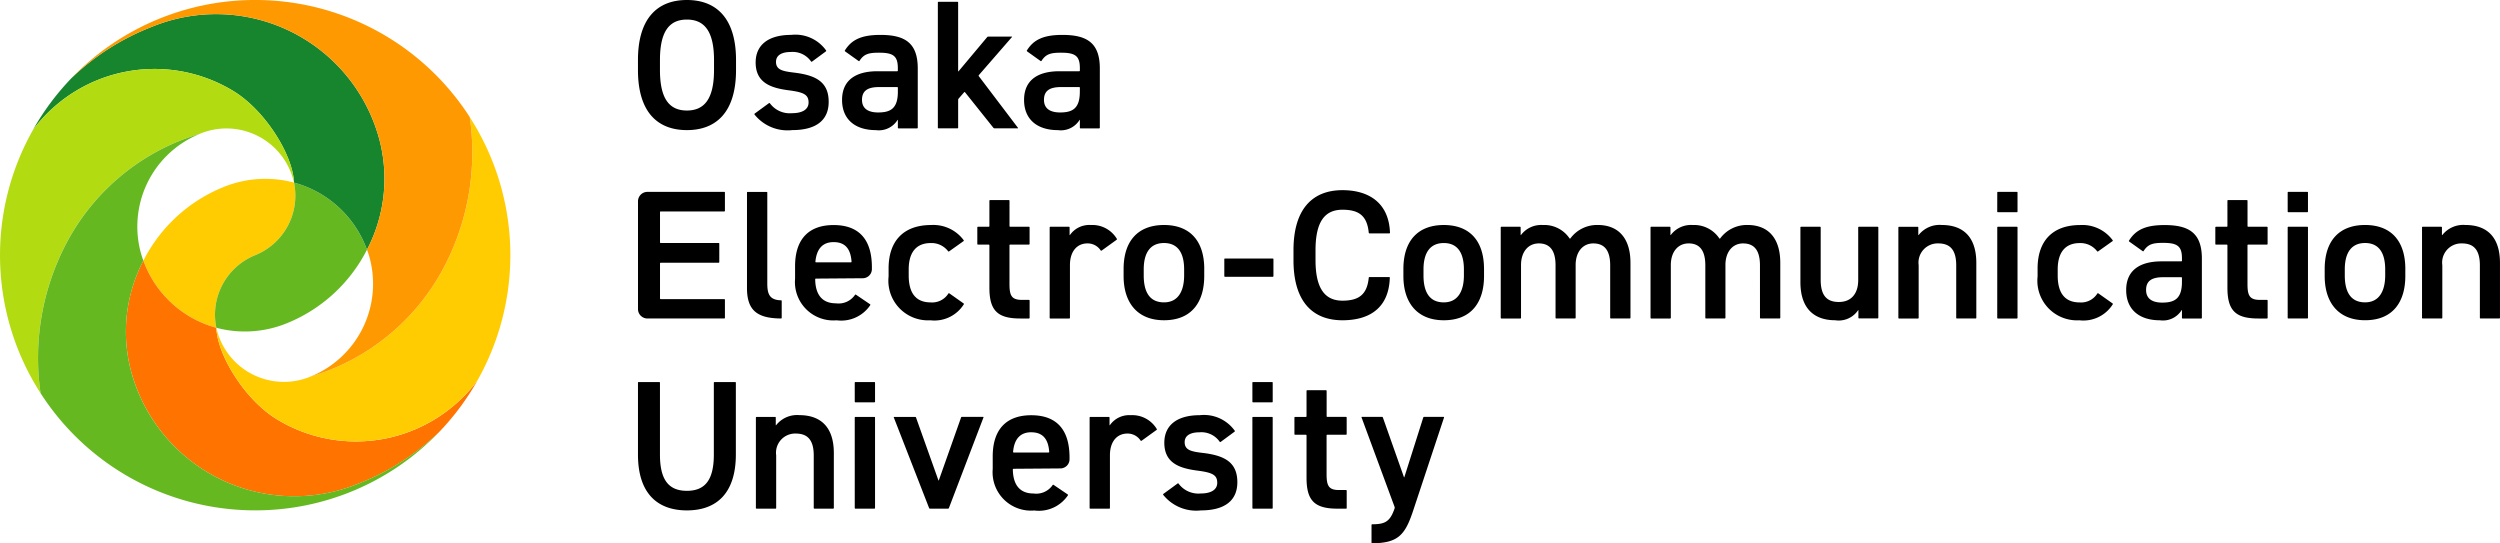 <?xml version="1.0" encoding="UTF-8"?> <svg xmlns="http://www.w3.org/2000/svg" width="207.078" height="45" viewBox="0 0 207.078 45"><g id="アートワーク_3" data-name="アートワーク 3" transform="translate(103.539 22.5)"><g id="グループ_211874" data-name="グループ 211874" transform="translate(-103.539 -22.5)"><g id="グループ_211873" data-name="グループ 211873"><path id="パス_367489" data-name="パス 367489" d="M17.072,16.066a5.32,5.32,0,0,0,3.216-6.014A9.207,9.207,0,0,0,14.5,10.4,12.833,12.833,0,0,0,7.81,16.517a8.909,8.909,0,0,0,6.044,5.561A5.316,5.316,0,0,1,17.072,16.066Z" transform="translate(4.066 5.072)" fill="#ffcc01"></path><path id="パス_367490" data-name="パス 367490" d="M18.259,9.946a5.32,5.32,0,0,1-3.216,6.014,5.316,5.316,0,0,0-3.218,6.012,9.2,9.2,0,0,0,5.786-.353A12.836,12.836,0,0,0,24.3,15.507,8.907,8.907,0,0,0,18.259,9.946Z" transform="translate(6.095 5.178)" fill="#66b821"></path><path id="パス_367491" data-name="パス 367491" d="M18.462,7.174c2.638,1.648,4.866,5.3,4.954,7.541a8.907,8.907,0,0,1,6.043,5.561,12.694,12.694,0,0,0,.855-9.718,14,14,0,0,0-18.7-8.734A20.026,20.026,0,0,0,5,6.046a21.187,21.187,0,0,0-3.2,4.29A12.574,12.574,0,0,1,18.462,7.174Z" transform="translate(0.938 0.409)" fill="#17852d"></path><path id="パス_367492" data-name="パス 367492" d="M19.3,27.3c-2.638-1.647-4.866-5.295-4.953-7.541A8.909,8.909,0,0,1,8.307,14.2a12.692,12.692,0,0,0-.853,9.718,14,14,0,0,0,18.7,8.736A20.01,20.01,0,0,0,32.8,28.4a21.281,21.281,0,0,0,3.175-4.265A12.575,12.575,0,0,1,19.3,27.3Z" transform="translate(3.569 7.391)" fill="#ff7300"></path><path id="パス_367493" data-name="パス 367493" d="M32.777,6.382A20.422,20.422,0,0,1,30.535,19a18.362,18.362,0,0,1-10.966,8.876A5.735,5.735,0,0,1,11.911,24.3a4.8,4.8,0,0,1-.126-.471c.087,2.246,2.314,5.894,4.953,7.541A12.575,12.575,0,0,0,33.406,28.2a21.11,21.11,0,0,0-.63-21.817Z" transform="translate(6.135 3.322)" fill="#ffcc01"></path><path id="パス_367494" data-name="パス 367494" d="M34.637,22.325A20.422,20.422,0,0,0,36.878,9.7,21.125,21.125,0,0,0,3.906,6.455a20.026,20.026,0,0,1,6.613-4.223,14,14,0,0,1,18.7,8.734,12.694,12.694,0,0,1-.855,9.718c.047.126.094.254.137.383A8.291,8.291,0,0,1,23.67,31.2,18.362,18.362,0,0,0,34.637,22.325Z" transform="translate(2.033)" fill="#ff9901"></path><path id="パス_367495" data-name="パス 367495" d="M5.6,18A18.361,18.361,0,0,1,16.568,9.128a5.73,5.73,0,0,1,7.658,3.578c.05.155.093.313.128.47-.088-2.244-2.316-5.892-4.954-7.541A12.574,12.574,0,0,0,2.739,8.8,21.106,21.106,0,0,0,3.36,30.62,20.423,20.423,0,0,1,5.6,18Z" transform="translate(0 1.948)" fill="#b3db11"></path><path id="パス_367496" data-name="パス 367496" d="M20.06,38.482a21.072,21.072,0,0,0,15.229-6.487,20.01,20.01,0,0,1-6.646,4.256,14,14,0,0,1-18.7-8.736A12.692,12.692,0,0,1,10.8,17.8c-.047-.126-.094-.252-.135-.383a8.288,8.288,0,0,1,4.828-10.13A18.361,18.361,0,0,0,4.526,16.158,20.423,20.423,0,0,0,2.283,28.776,21.116,21.116,0,0,0,20.06,38.482Z" transform="translate(1.078 3.792)" fill="#66b821"></path></g><path id="パス_367497" data-name="パス 367497" d="M87.39,22.87v-1.4a.055.055,0,0,0-.055-.055h-3.96a.055.055,0,0,0-.055.055v1.4a.055.055,0,0,0,.055.055h3.96A.055.055,0,0,0,87.39,22.87Zm17.443-.587v.582c0,2.135-1.022,3.662-3.332,3.662-2.2,0-3.347-1.446-3.347-3.662v-.582c0-2.36,1.226-3.645,3.347-3.645S104.832,19.923,104.832,22.283Zm-1.667.032c0-1.4-.549-2.184-1.665-2.184-1.131,0-1.682.8-1.682,2.184v.5c0,1.251.409,2.231,1.682,2.231,1.194,0,1.665-.979,1.665-2.231Zm44.176-4.794a.056.056,0,0,0,.055.056h1.571a.056.056,0,0,0,.055-.056V15.949a.055.055,0,0,0-.055-.055H147.4a.055.055,0,0,0-.055.055Zm0,8.806a.055.055,0,0,0,.055.055h1.571a.055.055,0,0,0,.055-.055V18.838a.056.056,0,0,0-.055-.056H147.4a.056.056,0,0,0-.055.056Zm-50.355-3.38h-1.65a.071.071,0,0,0-.052.047c-.134,1.405-.823,1.911-2.179,1.911-1.446,0-2.231-1-2.231-3.354v-.823c0-2.392.785-3.356,2.231-3.356,1.373,0,2.045.508,2.179,1.911a.068.068,0,0,0,.052.047H97a.059.059,0,0,0,.044-.044c-.087-2.523-1.8-3.535-3.94-3.535-2.419,0-4.054,1.493-4.054,4.977v.823c0,3.484,1.635,4.977,4.054,4.977,2.139,0,3.849-.932,3.925-3.537A.059.059,0,0,0,96.986,22.946Zm43.85-3.482c-.015.015-.027.012-.033-.006v-.628a.065.065,0,0,0-.047-.047H139.2a.07.07,0,0,0-.047.047v7.506a.065.065,0,0,0,.047.046h1.587a.06.06,0,0,0,.047-.046V21.962a1.587,1.587,0,0,1,1.618-1.8c.865,0,1.493.4,1.493,1.814v4.358a.061.061,0,0,0,.047.046h1.571a.06.06,0,0,0,.047-.046v-4.55c0-2.313-1.241-3.148-2.859-3.148A2.207,2.207,0,0,0,140.837,19.463ZM135.814,25.7c.012-.015.024-.012.029,0v.63a.061.061,0,0,0,.046.046h1.557a.065.065,0,0,0,.047-.046V18.829a.07.07,0,0,0-.047-.047h-1.572a.067.067,0,0,0-.047.047V23.2c0,1.109-.566,1.814-1.6,1.814-.879,0-1.508-.4-1.508-1.831V18.829a.064.064,0,0,0-.047-.047h-1.586a.064.064,0,0,0-.047.047v4.534c0,2.311,1.256,3.163,2.875,3.163A1.932,1.932,0,0,0,135.814,25.7Zm-20.531.633a.061.061,0,0,0,.046.046h1.587a.06.06,0,0,0,.047-.046v-4.55c0-2.088-1.022-3.148-2.719-3.148a2.744,2.744,0,0,0-2.26,1.115.043.043,0,0,1-.065,0,2.518,2.518,0,0,0-2.215-1.112,2.093,2.093,0,0,0-1.808.826c-.014.014-.027.011-.03-.009v-.625a.064.064,0,0,0-.047-.047h-1.556a.067.067,0,0,0-.047.047v7.506a.063.063,0,0,0,.047.046h1.587a.063.063,0,0,0,.047-.046V21.962c0-1.124.613-1.8,1.476-1.8.8,0,1.384.45,1.384,1.814v4.358a.061.061,0,0,0,.046.046h1.572a.063.063,0,0,0,.047-.046V21.881c.03-1.075.628-1.718,1.461-1.718.864,0,1.4.5,1.4,1.814Zm12.408,0a.063.063,0,0,0,.047.046h1.587a.063.063,0,0,0,.047-.046v-4.55c0-2.088-1.022-3.148-2.719-3.148a2.742,2.742,0,0,0-2.26,1.115.045.045,0,0,1-.067,0,2.516,2.516,0,0,0-2.214-1.112,2.091,2.091,0,0,0-1.808.826c-.014.014-.027.011-.03-.009v-.625a.067.067,0,0,0-.047-.047h-1.556a.064.064,0,0,0-.047.047v7.506a.06.06,0,0,0,.047.046h1.587a.065.065,0,0,0,.047-.046V21.962c0-1.124.611-1.8,1.476-1.8.8,0,1.382.45,1.382,1.814v4.358a.063.063,0,0,0,.047.046h1.572a.065.065,0,0,0,.047-.046V21.881c.03-1.075.628-1.718,1.46-1.718.865,0,1.4.5,1.4,1.814Zm53.454-4.052v.582c0,2.135-1.022,3.662-3.332,3.662-2.2,0-3.347-1.446-3.347-3.662v-.582c0-2.36,1.226-3.645,3.347-3.645S181.146,19.923,181.146,22.283Zm-1.667.032c0-1.4-.549-2.184-1.665-2.184-1.131,0-1.682.8-1.682,2.184v.5c0,1.251.409,2.231,1.682,2.231,1.194,0,1.665-.979,1.665-2.231ZM171.4,17.52a.056.056,0,0,0,.055.056h1.571a.056.056,0,0,0,.055-.056V15.949a.055.055,0,0,0-.055-.055h-1.571a.055.055,0,0,0-.055.055Zm0,8.806a.055.055,0,0,0,.055.055h1.571a.055.055,0,0,0,.055-.055V18.838a.056.056,0,0,0-.055-.056h-1.571a.056.056,0,0,0-.055.056Zm-8.757,0V25.7c0-.03-.012-.033-.029-.008l0,0a1.819,1.819,0,0,1-1.791.838c-1.729,0-2.8-.9-2.8-2.506,0-1.717,1.242-2.375,2.923-2.375h1.642a.056.056,0,0,0,.055-.056V21.4c0-1.011-.377-1.283-1.556-1.283-.826,0-1.25.093-1.619.675h0a.051.051,0,0,1-.073.015l-1.121-.8a.061.061,0,0,1-.017-.076c.566-.915,1.411-1.289,2.942-1.289,2.01,0,3.094.643,3.094,2.778v4.91a.055.055,0,0,1-.055.055H162.7A.056.056,0,0,1,162.645,26.326Zm0-3.309a.055.055,0,0,0-.055-.055h-1.516c-.99,0-1.4.353-1.4,1.058,0,.739.535,1.045,1.337,1.045,1.02,0,1.633-.321,1.633-1.718Zm21.568-3.554c-.015.015-.029.012-.033-.006v-.628a.065.065,0,0,0-.047-.047h-1.556a.067.067,0,0,0-.047.047v7.506a.063.063,0,0,0,.047.046h1.587a.06.06,0,0,0,.047-.046V21.962a1.587,1.587,0,0,1,1.618-1.8c.865,0,1.493.4,1.493,1.814v4.358a.06.06,0,0,0,.047.046h1.571a.06.06,0,0,0,.047-.046v-4.55c0-2.313-1.241-3.148-2.859-3.148A2.207,2.207,0,0,0,184.213,19.463ZM169.74,26.335V24.887a.062.062,0,0,0-.047-.047h-.6c-.88,0-1.022-.4-1.022-1.332V20.315a.056.056,0,0,1,.056-.055h1.563a.065.065,0,0,0,.047-.047V18.829a.065.065,0,0,0-.047-.047H168.13a.056.056,0,0,1-.056-.055V16.62a.062.062,0,0,0-.047-.047h-1.571a.065.065,0,0,0-.047.047v2.108a.054.054,0,0,1-.055.055h-.9a.065.065,0,0,0-.047.047v1.384a.065.065,0,0,0,.047.047h.9a.054.054,0,0,1,.055.055v3.514c0,1.895.675,2.552,2.561,2.552h.724A.063.063,0,0,0,169.74,26.335Zm-12.841-1.2-1.192-.842a.054.054,0,0,0-.071.018,1.586,1.586,0,0,1-1.463.739c-1.382,0-1.822-.979-1.822-2.231v-.5c0-1.381.6-2.184,1.822-2.184a1.728,1.728,0,0,1,1.443.678.06.06,0,0,0,.075.015l1.207-.858a.06.06,0,0,0,.012-.065,3.12,3.12,0,0,0-2.705-1.264c-2.247,0-3.52,1.285-3.52,3.6V22.9a3.283,3.283,0,0,0,3.456,3.63,2.877,2.877,0,0,0,2.775-1.329A.067.067,0,0,0,156.9,25.134ZM53.975,25.2l-1.166-.791a.058.058,0,0,0-.075.009,1.645,1.645,0,0,1-1.589.706c-1.226,0-1.7-.835-1.712-2a.057.057,0,0,1,.05-.047l3.874-.03a.761.761,0,0,0,.772-.748v-.158c0-2.253-1.022-3.5-3.173-3.5-2.059,0-3.19,1.172-3.19,3.411v1.036a3.179,3.179,0,0,0,3.441,3.443A2.9,2.9,0,0,0,54,25.267.061.061,0,0,0,53.975,25.2Zm-3.018-5.146c.943,0,1.413.546,1.487,1.622a.047.047,0,0,1-.05.052H49.5a.047.047,0,0,1-.05-.052C49.543,20.674,50,20.055,50.957,20.055Zm30.7,2.228v.582c0,2.135-1.022,3.662-3.332,3.662-2.2,0-3.347-1.446-3.347-3.662v-.582c0-2.36,1.226-3.645,3.347-3.645S81.659,19.923,81.659,22.283Zm-1.665.032c0-1.4-.55-2.184-1.667-2.184-1.131,0-1.68.8-1.68,2.184v.5c0,1.251.408,2.231,1.68,2.231,1.2,0,1.667-.979,1.667-2.231ZM41.955,26.326V24.831a.055.055,0,0,0-.055-.055H36.633a.056.056,0,0,1-.055-.056v-2.9a.055.055,0,0,1,.055-.055h4.8a.056.056,0,0,0,.056-.056V20.181a.056.056,0,0,0-.056-.055h-4.8a.055.055,0,0,1-.055-.055v-2.5a.056.056,0,0,1,.055-.056H41.9a.055.055,0,0,0,.055-.055V15.949a.055.055,0,0,0-.055-.055H35.527a.78.78,0,0,0-.772.788v8.911a.78.78,0,0,0,.772.788H41.9A.055.055,0,0,0,41.955,26.326Zm31.128-5.577a.062.062,0,0,0,.07.012l1.256-.906a.062.062,0,0,0,.015-.064,2.364,2.364,0,0,0-2.159-1.153,1.95,1.95,0,0,0-1.727.823c-.017.023-.033.02-.033-.011v-.62a.065.065,0,0,0-.047-.047H68.9a.065.065,0,0,0-.046.047v7.5a.058.058,0,0,0,.047.052h1.586a.06.06,0,0,0,.047-.046V21.962c0-1.156.6-1.8,1.446-1.8A1.285,1.285,0,0,1,73.083,20.748Zm-5.889,5.587V24.887a.062.062,0,0,0-.047-.047h-.6c-.88,0-1.022-.4-1.022-1.332V20.315a.056.056,0,0,1,.056-.055h1.563a.065.065,0,0,0,.047-.047V18.829a.065.065,0,0,0-.047-.047H65.583a.056.056,0,0,1-.056-.055V16.62a.062.062,0,0,0-.047-.047H63.909a.065.065,0,0,0-.047.047v2.108a.055.055,0,0,1-.055.055h-.9a.063.063,0,0,0-.046.047v1.384a.063.063,0,0,0,.046.047h.9a.055.055,0,0,1,.055.055v3.514c0,1.895.675,2.552,2.561,2.552h.724A.063.063,0,0,0,67.194,26.335Zm-5.465-1.2-1.192-.842a.054.054,0,0,0-.071.018A1.586,1.586,0,0,1,59,25.048c-1.382,0-1.822-.979-1.822-2.231v-.5c0-1.381.6-2.184,1.822-2.184a1.726,1.726,0,0,1,1.443.678.062.062,0,0,0,.076.015l1.207-.858a.067.067,0,0,0,.012-.065,3.125,3.125,0,0,0-2.707-1.264c-2.247,0-3.519,1.285-3.519,3.6V22.9a3.283,3.283,0,0,0,3.456,3.63A2.88,2.88,0,0,0,61.747,25.2.068.068,0,0,0,61.729,25.134Zm-15.07,1.194v-1.4a.058.058,0,0,0-.049-.056c-.991-.018-1.145-.56-1.145-1.411V15.942a.056.056,0,0,0-.055-.046H43.839a.057.057,0,0,0-.056.05v7.915c0,1.832.823,2.51,2.83,2.52A.055.055,0,0,0,46.658,26.327Zm-3.846,5.317H41.084a.062.062,0,0,0-.047.047v5.961c0,2.118-.739,3-2.231,3s-2.232-.883-2.232-3V31.692a.062.062,0,0,0-.047-.047H34.8a.062.062,0,0,0-.047.047v5.961c0,3.259,1.65,4.624,4.054,4.624s4.054-1.365,4.054-4.641V31.692A.064.064,0,0,0,42.813,31.645Zm27.533,9.306-1.166-.791a.06.06,0,0,0-.075.009,1.645,1.645,0,0,1-1.589.706c-1.226,0-1.7-.835-1.712-2a.057.057,0,0,1,.05-.047l3.874-.03a.761.761,0,0,0,.772-.748v-.158c0-2.254-1.022-3.5-3.173-3.5-2.059,0-3.19,1.174-3.19,3.411v1.036a3.179,3.179,0,0,0,3.441,3.443,2.9,2.9,0,0,0,2.79-1.259A.061.061,0,0,0,70.346,40.951Zm-3.018-5.146c.943,0,1.413.546,1.489,1.622a.049.049,0,0,1-.052.052H65.874a.047.047,0,0,1-.05-.052C65.913,36.424,66.369,35.805,67.327,35.805Zm14.2,1.709c-.911-.113-1.492-.214-1.492-.89,0-.578.519-.818,1.226-.818a1.847,1.847,0,0,1,1.68.789.056.056,0,0,0,.076.008l1.153-.85a.059.059,0,0,0,.018-.071,3.133,3.133,0,0,0-2.9-1.294c-1.916,0-2.938.856-2.938,2.285,0,1.686,1.258,2.114,2.749,2.307,1.226.16,1.635.353,1.635,1.011,0,.561-.5.882-1.367.882a2.037,2.037,0,0,1-1.838-.82.056.056,0,0,0-.076-.009l-.591.433-.592.433a.056.056,0,0,0-.014.073,3.5,3.5,0,0,0,3.126,1.292c2.027,0,3.017-.858,3.017-2.334C84.4,38.241,83.272,37.723,81.528,37.514ZM76.39,36.5a.065.065,0,0,0,.071.012l1.256-.906a.063.063,0,0,0,.014-.062,2.362,2.362,0,0,0-2.159-1.154,1.95,1.95,0,0,0-1.727.823c-.017.023-.032.02-.032-.011v-.62a.067.067,0,0,0-.047-.047H72.21a.064.064,0,0,0-.047.047v7.5a.063.063,0,0,0,.047.053H73.8a.065.065,0,0,0,.046-.047V37.712c0-1.156.6-1.8,1.446-1.8A1.283,1.283,0,0,1,76.39,36.5Zm9.257-3.228a.056.056,0,0,0,.055.056h1.571a.057.057,0,0,0,.056-.056V31.7a.056.056,0,0,0-.056-.055H85.7a.055.055,0,0,0-.055.055Zm0,8.806a.056.056,0,0,0,.055.056h1.571a.056.056,0,0,0,.055-.056V34.589a.056.056,0,0,0-.055-.056H85.7a.056.056,0,0,0-.055.056ZM52.709,33.27a.056.056,0,0,0,.055.056h1.571a.056.056,0,0,0,.055-.056V31.7a.055.055,0,0,0-.055-.055H52.763a.055.055,0,0,0-.055.055Zm0,8.806a.056.056,0,0,0,.055.056h1.571a.056.056,0,0,0,.055-.056V34.589a.056.056,0,0,0-.055-.056H52.763a.056.056,0,0,0-.055.056ZM46.2,35.214c-.015.015-.027.012-.033-.006v-.628a.064.064,0,0,0-.047-.047H44.567a.07.07,0,0,0-.047.047v7.506a.07.07,0,0,0,.047.047h1.587a.064.064,0,0,0,.047-.047V37.712a1.587,1.587,0,0,1,1.618-1.8c.865,0,1.493.4,1.493,1.814v4.358a.064.064,0,0,0,.047.047h1.571a.065.065,0,0,0,.047-.047v-4.55c0-2.313-1.241-3.148-2.859-3.148A2.207,2.207,0,0,0,46.2,35.214Zm47.258,6.871V40.637a.062.062,0,0,0-.047-.047h-.6c-.879,0-1.02-.4-1.02-1.332V36.065a.055.055,0,0,1,.055-.055h1.563a.065.065,0,0,0,.047-.047V34.579a.067.067,0,0,0-.047-.047H91.851a.055.055,0,0,1-.055-.055V32.37a.065.065,0,0,0-.047-.047H90.177a.063.063,0,0,0-.046.047v2.108a.056.056,0,0,1-.056.055h-.9a.067.067,0,0,0-.047.047v1.384a.064.064,0,0,0,.047.047h.9a.056.056,0,0,1,.056.055v3.514c0,1.895.675,2.553,2.561,2.553h.722A.067.067,0,0,0,93.462,42.085Zm8.033-7.553H99.854a.1.1,0,0,0-.05.035l-1.572,4.957c-.009.021-.023.021-.032,0l-1.752-4.96a.113.113,0,0,0-.05-.033H94.71a.041.041,0,0,0-.027.032L97.429,42a.23.23,0,0,1,0,.1c-.383,1.137-.82,1.323-1.869,1.327a.065.065,0,0,0-.046.047v1.48A.06.06,0,0,0,95.56,45c2.161-.011,2.74-.689,3.411-2.729l2.553-7.7A.046.046,0,0,0,101.495,34.532Zm-38.142,0H61.57a.1.1,0,0,0-.049.032l-1.849,5.225c-.009.015-.023.015-.032,0l-1.863-5.226a.11.11,0,0,0-.049-.03H55.964a.044.044,0,0,0-.026.029l2.932,7.527a.116.116,0,0,0,.062.044h1.511a.105.105,0,0,0,.062-.044l2.872-7.525A.043.043,0,0,0,63.353,34.532ZM42.875,4.977V5.8c0,3.484-1.635,4.977-4.069,4.977S34.752,9.283,34.752,5.8V4.977C34.752,1.493,36.385,0,38.806,0S42.875,1.493,42.875,4.977Zm-1.823,0c0-2.392-.8-3.356-2.246-3.356s-2.232.964-2.232,3.356V5.8c0,2.392.786,3.354,2.232,3.354s2.246-.963,2.246-3.354Zm6.627,1.037c-.912-.113-1.493-.214-1.493-.888,0-.579.519-.82,1.226-.82a1.851,1.851,0,0,1,1.68.789.057.057,0,0,0,.078.008l1.151-.848a.059.059,0,0,0,.018-.073,3.129,3.129,0,0,0-2.9-1.292c-1.917,0-2.939.856-2.939,2.284,0,1.686,1.258,2.114,2.751,2.307,1.226.16,1.633.353,1.633,1.011,0,.563-.5.883-1.367.883a2.037,2.037,0,0,1-1.837-.821.059.059,0,0,0-.078-.009l-.592.433-.592.433a.056.056,0,0,0-.014.073,3.5,3.5,0,0,0,3.128,1.292c2.027,0,3.017-.856,3.017-2.334C50.554,6.741,49.423,6.222,47.678,6.014Zm23.677,4.562V9.948c0-.03-.014-.033-.029-.008l0,0a1.821,1.821,0,0,1-1.793.838c-1.727,0-2.8-.9-2.8-2.5,0-1.718,1.241-2.377,2.923-2.377H71.3a.056.056,0,0,0,.056-.055V5.65c0-1.013-.377-1.285-1.556-1.285-.827,0-1.25.093-1.621.675h0a.052.052,0,0,1-.075.015l-1.119-.8a.059.059,0,0,1-.017-.076c.566-.914,1.411-1.288,2.941-1.288,2.012,0,3.1.642,3.1,2.777v4.91a.057.057,0,0,1-.056.056H71.41A.056.056,0,0,1,71.355,10.576Zm0-3.309a.056.056,0,0,0-.056-.055H69.783c-.99,0-1.4.353-1.4,1.06,0,.737.534,1.043,1.335,1.043,1.022,0,1.635-.321,1.635-1.718ZM56.28,10.576V9.948c0-.03-.012-.033-.029-.008l0,0a1.819,1.819,0,0,1-1.793.838c-1.727,0-2.8-.9-2.8-2.5,0-1.718,1.242-2.377,2.923-2.377h1.642a.055.055,0,0,0,.055-.055V5.65c0-1.013-.377-1.285-1.556-1.285-.826,0-1.25.093-1.619.675h0a.051.051,0,0,1-.073.015l-1.121-.8a.059.059,0,0,1-.017-.076c.566-.914,1.411-1.288,2.942-1.288,2.01,0,3.094.642,3.094,2.777v4.91a.056.056,0,0,1-.055.056H56.337A.057.057,0,0,1,56.28,10.576Zm0-3.309a.055.055,0,0,0-.055-.055H54.71c-.99,0-1.4.353-1.4,1.06,0,.737.534,1.043,1.335,1.043,1.022,0,1.635-.321,1.635-1.718ZM64.2,10.592a.142.142,0,0,0,.087.04h1.917c.027,0,.038-.017.027-.038l.015.017-3.26-4.3a.073.073,0,0,1,0-.087l2.752-3.164c.008-.018,0-.03-.026-.03H63.769a.144.144,0,0,0-.081.033l-2.38,2.84c-.02.023-.035.017-.035-.014V.2a.057.057,0,0,0-.056-.052H59.647A.056.056,0,0,0,59.592.2V10.576a.056.056,0,0,0,.055.056h1.571a.057.057,0,0,0,.056-.052V8.269a.164.164,0,0,1,.036-.1l.461-.528a.046.046,0,0,1,.071,0L64.2,10.594Z" transform="translate(18.091)"></path></g></g></svg> 